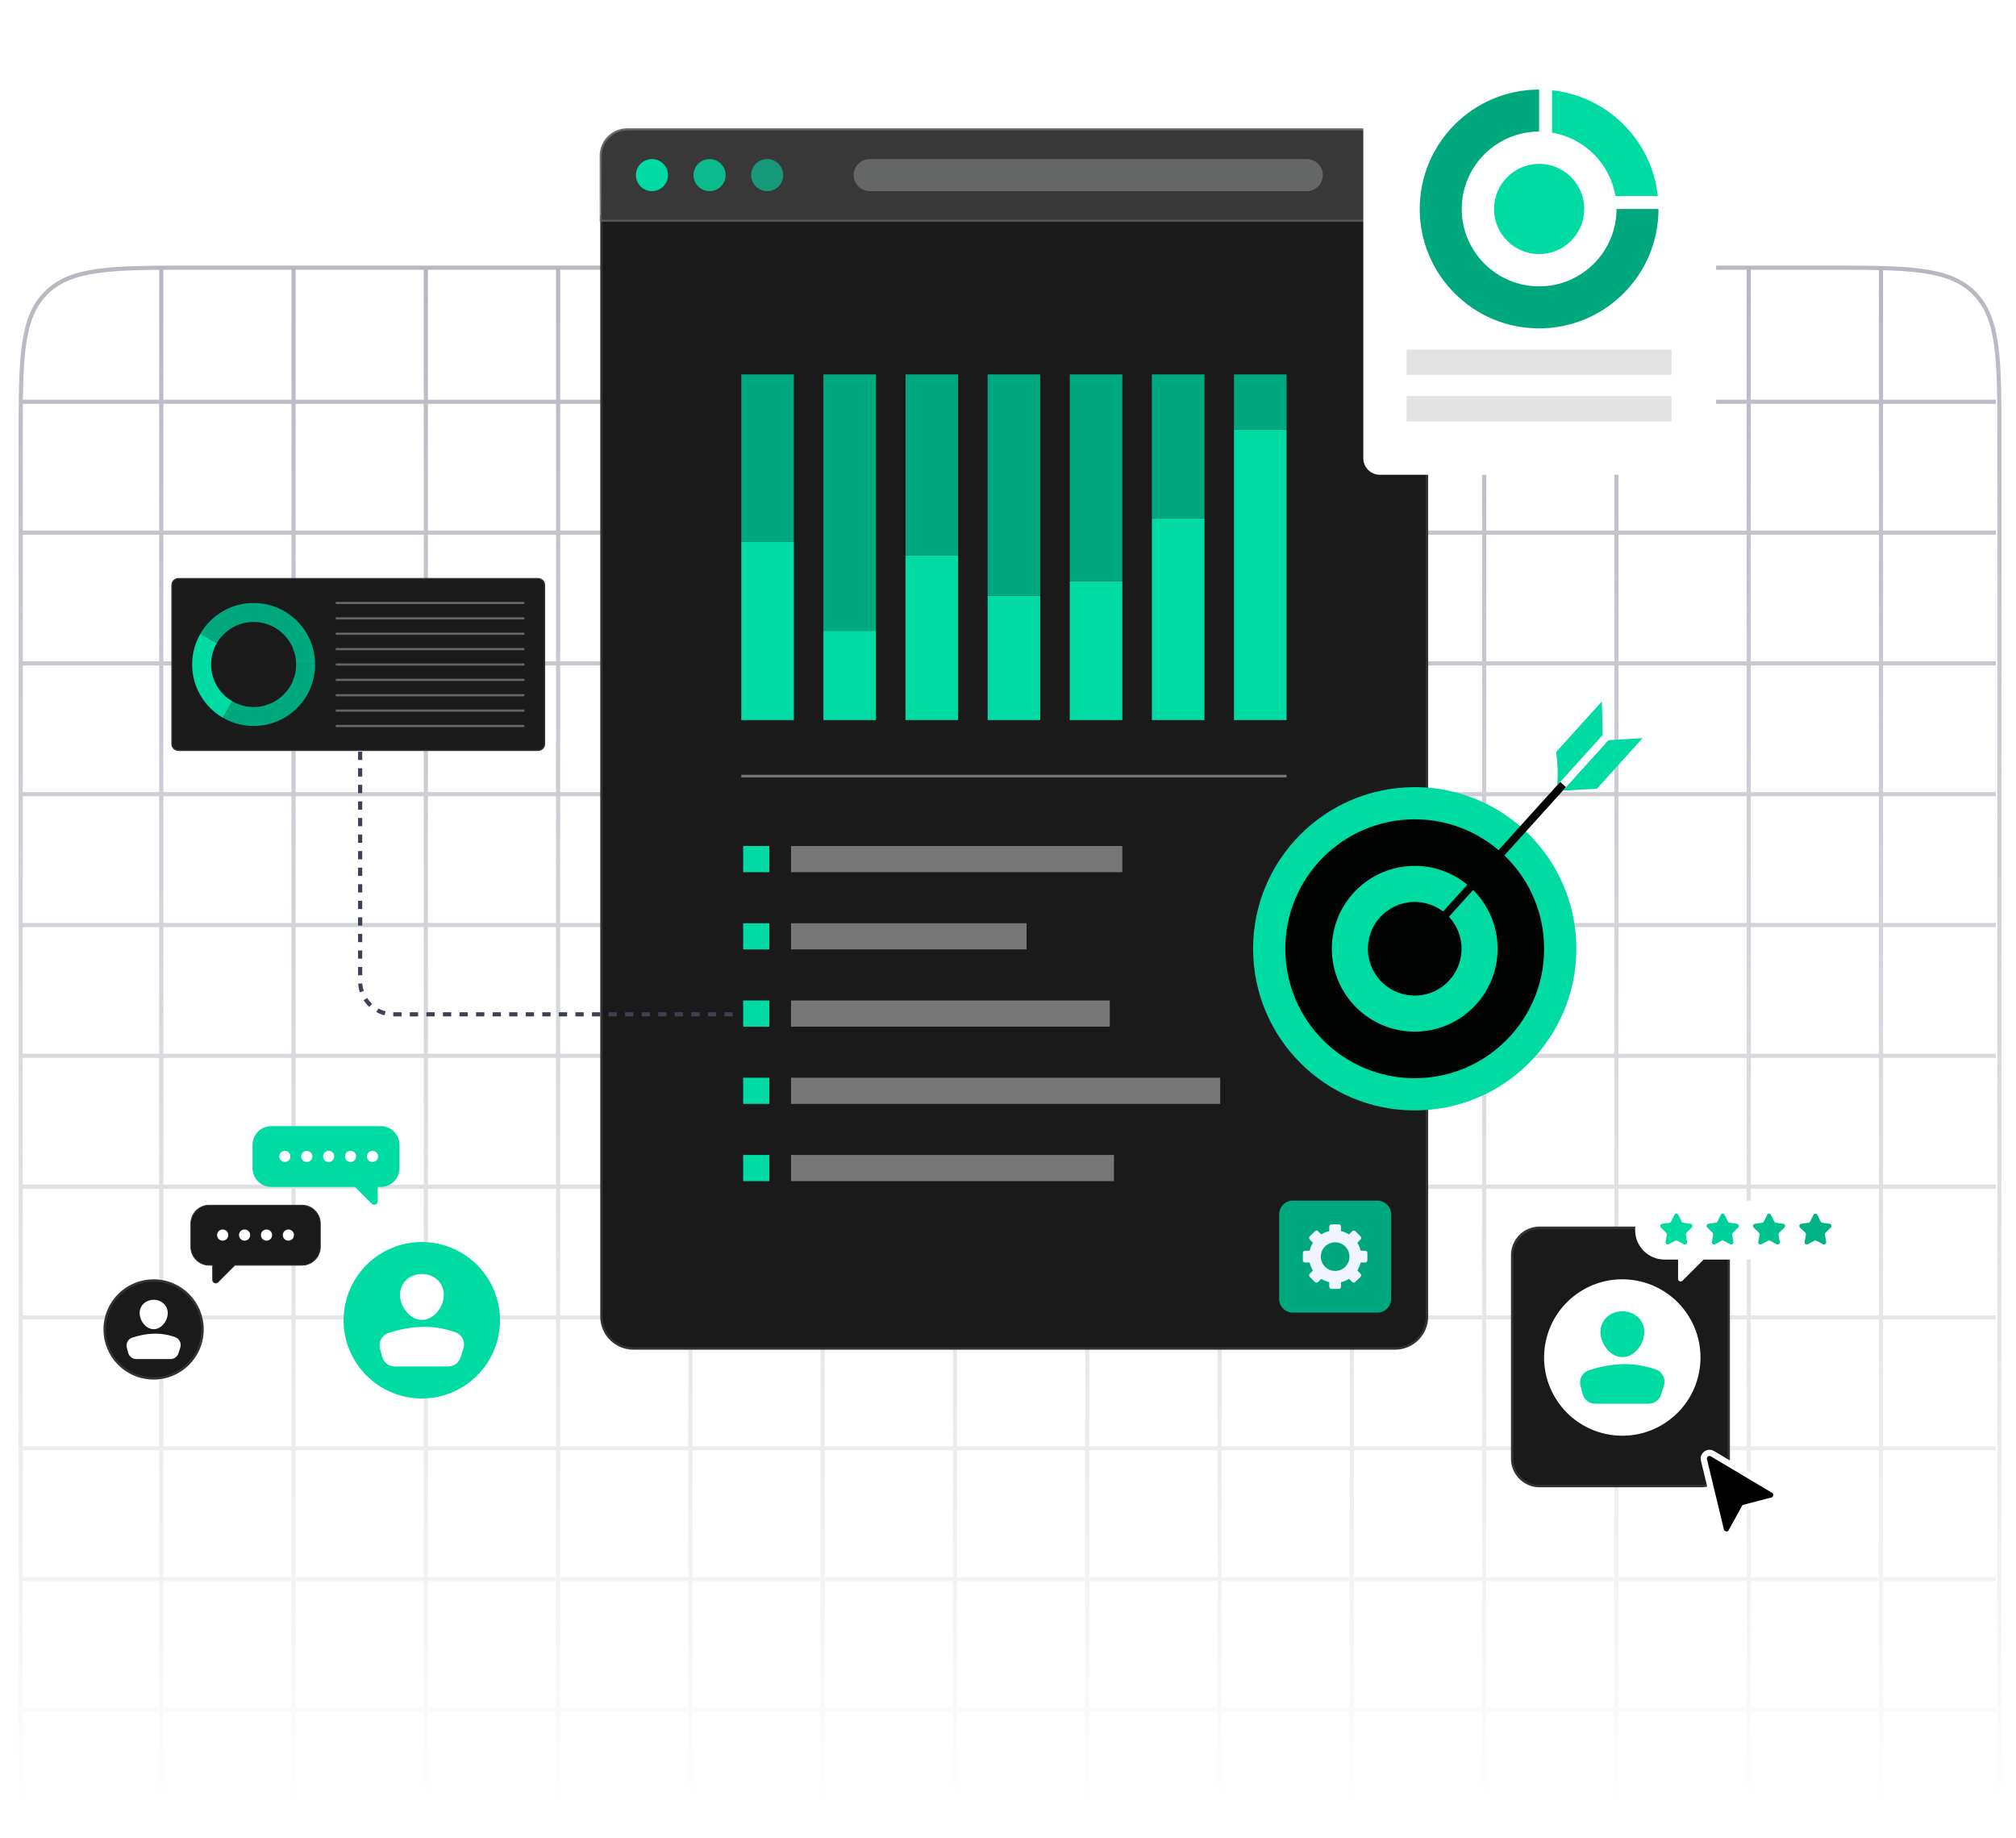 <?xml version="1.0" encoding="UTF-8"?>
<svg xmlns="http://www.w3.org/2000/svg" width="487" height="444" viewBox="0 0 487 444" fill="none">
  <g clip-path="url(#clip0_274_659)">
    <path d="M38.958 64.82V542.232M70.915 64.821V542.232M102.87 64.821V542.232M134.826 64.821V542.232M166.782 64.821V542.232M198.738 64.821V542.232M230.695 64.821V542.232M262.649 64.821V542.232M294.606 64.821V542.232M326.562 64.821V542.232M358.518 64.821V542.232M390.473 64.821V542.232M422.429 64.821V542.232M454.386 64.821V542.232M5.339 97.049H482.13M5.339 128.646H482.13M5.339 160.242H482.13M5.339 191.838H482.13M5.339 223.435H482.13M5.339 255.031H482.13M5.339 286.627H482.13M5.339 318.223H482.13M5.339 349.819H482.13M5.339 381.417H482.13M5.339 413.013H482.13M5.339 444.609H482.13M5.339 476.205H482.13M5.339 507.802H482.13M46.763 542.641H441.226C460.914 542.641 470.757 542.641 476.873 536.526C482.99 530.41 482.99 520.566 482.99 500.879V106.415C482.99 86.727 482.99 76.884 476.873 70.767C470.757 64.651 460.914 64.651 441.226 64.651H46.763C27.076 64.651 17.232 64.651 11.116 70.767C5 76.884 5 86.727 5 106.415V500.879C5 520.566 5 530.41 11.116 536.526C17.232 542.641 27.076 542.641 46.763 542.641Z" stroke="url(#paint0_linear_274_659)" stroke-opacity="0.4"></path>
    <g clip-path="url(#clip1_274_659)">
      <path d="M120.397 322.685C122.491 312.464 115.903 302.481 105.683 300.387C95.463 298.293 85.48 304.881 83.386 315.101C81.291 325.321 87.879 335.304 98.099 337.398C108.32 339.492 118.302 332.905 120.397 322.685Z" fill="#00DAA3"></path>
      <path d="M107.211 312.723C107.211 315.646 104.84 318.801 101.918 318.801C98.995 318.801 96.625 315.646 96.625 312.723C96.625 309.8 98.995 307.726 101.918 307.726C104.84 307.726 107.211 309.8 107.211 312.723Z" fill="white"></path>
      <path d="M95.352 330.054H108.272C109.632 330.054 110.835 329.174 111.251 327.879L111.946 325.706C112.454 324.114 111.627 322.393 110.058 321.818C104.8 319.896 99.363 320.143 93.793 321.996C92.233 322.514 91.367 324.184 91.798 325.771L92.334 327.744C92.703 329.106 93.94 330.052 95.352 330.052V330.054Z" fill="white"></path>
    </g>
    <g clip-path="url(#clip2_274_659)">
      <path data-figma-bg-blur-radius="17.189" d="M25.524 318.738C26.835 312.341 33.084 308.218 39.481 309.529C45.877 310.84 50.001 317.088 48.69 323.485C47.379 329.882 41.131 334.006 34.734 332.695C28.337 331.384 24.213 325.135 25.524 318.738Z" fill="url(#paint1_linear_274_659)" stroke="#333333" stroke-width="0.573"></path>
      <path d="M40.52 317.156C40.52 319.03 39.001 321.053 37.127 321.053C35.254 321.053 33.734 319.03 33.734 317.156C33.734 315.283 35.254 313.953 37.127 313.953C39.001 313.953 40.52 315.283 40.52 317.156Z" fill="white"></path>
      <path d="M32.916 328.267H41.198C42.07 328.267 42.842 327.703 43.108 326.873L43.553 325.479C43.879 324.459 43.349 323.356 42.343 322.987C38.972 321.755 35.487 321.913 31.916 323.101C30.916 323.433 30.361 324.504 30.637 325.521L30.981 326.786C31.218 327.659 32.011 328.266 32.916 328.266V328.267Z" fill="white"></path>
    </g>
    <g clip-path="url(#clip4_274_659)">
      <path data-figma-bg-blur-radius="17.189" d="M371.92 296.546H410.97C414.633 296.546 417.603 299.516 417.604 303.18V352.32C417.604 355.983 414.633 358.953 410.97 358.953H371.92C368.256 358.953 365.286 355.983 365.286 352.32V303.18C365.286 299.516 368.256 296.546 371.92 296.546Z" fill="url(#paint2_linear_274_659)" stroke="#333333" stroke-width="0.573"></path>
      <g clip-path="url(#clip6_274_659)">
        <path d="M410.397 331.685C412.491 321.464 405.903 311.481 395.683 309.387C385.463 307.293 375.48 313.881 373.386 324.101C371.291 334.321 377.879 344.304 388.099 346.398C398.32 348.492 408.302 341.905 410.397 331.685Z" fill="white"></path>
        <path d="M397.211 321.723C397.211 324.646 394.84 327.801 391.918 327.801C388.995 327.801 386.625 324.646 386.625 321.723C386.625 318.8 388.995 316.726 391.918 316.726C394.84 316.726 397.211 318.8 397.211 321.723Z" fill="#00DAA3"></path>
        <path d="M385.352 339.054H398.272C399.632 339.054 400.835 338.174 401.251 336.879L401.946 334.706C402.454 333.114 401.627 331.393 400.058 330.818C394.8 328.896 389.363 329.143 383.793 330.996C382.233 331.514 381.367 333.184 381.798 334.771L382.334 336.744C382.703 338.106 383.94 339.052 385.352 339.052V339.054Z" fill="#00DAA3"></path>
      </g>
      <path d="M441.369 290H402.419C398.519 290 395.119 293.01 394.999 296.9C394.879 300.93 398.109 304.24 402.119 304.24H405.369V308.91C405.369 309.46 406.039 309.74 406.429 309.35L411.539 304.24H441.079C444.979 304.24 448.379 301.23 448.499 297.34C448.619 293.31 445.389 290 441.379 290H441.369Z" fill="white"></path>
      <path d="M405.419 293.44L406.219 295.05C406.299 295.2 406.439 295.31 406.609 295.34L408.389 295.6C408.819 295.66 408.989 296.19 408.679 296.49L407.389 297.75C407.269 297.87 407.209 298.04 407.239 298.21L407.539 299.98C407.609 300.41 407.159 300.74 406.779 300.53L405.189 299.69C405.039 299.61 404.849 299.61 404.699 299.69L403.109 300.53C402.729 300.73 402.279 300.41 402.349 299.98L402.649 298.21C402.679 298.04 402.619 297.87 402.499 297.75L401.209 296.49C400.899 296.19 401.069 295.66 401.499 295.6L403.279 295.34C403.449 295.32 403.599 295.21 403.679 295.05L404.479 293.44C404.669 293.05 405.229 293.05 405.419 293.44Z" fill="#00DAA3"></path>
      <path d="M416.609 293.44L417.409 295.05C417.489 295.2 417.629 295.31 417.809 295.34L419.589 295.6C420.019 295.66 420.189 296.19 419.879 296.49L418.589 297.75C418.469 297.87 418.409 298.04 418.439 298.21L418.739 299.98C418.809 300.41 418.359 300.74 417.979 300.53L416.389 299.69C416.239 299.61 416.049 299.61 415.899 299.69L414.309 300.53C413.929 300.73 413.479 300.41 413.549 299.98L413.849 298.21C413.879 298.04 413.819 297.87 413.699 297.75L412.409 296.49C412.099 296.19 412.269 295.66 412.699 295.6L414.479 295.34C414.649 295.32 414.799 295.21 414.879 295.05L415.679 293.44C415.869 293.05 416.429 293.05 416.619 293.44H416.609Z" fill="#00D19C"></path>
      <path d="M427.808 293.44L428.608 295.05C428.688 295.2 428.828 295.31 429.008 295.34L430.788 295.6C431.218 295.66 431.388 296.19 431.078 296.49L429.788 297.75C429.668 297.87 429.608 298.04 429.638 298.21L429.938 299.98C430.008 300.41 429.558 300.74 429.178 300.53L427.588 299.69C427.438 299.61 427.248 299.61 427.098 299.69L425.508 300.53C425.128 300.73 424.678 300.41 424.748 299.98L425.048 298.21C425.078 298.04 425.018 297.87 424.898 297.75L423.608 296.49C423.298 296.19 423.468 295.66 423.898 295.6L425.678 295.34C425.848 295.32 425.998 295.21 426.078 295.05L426.878 293.44C427.068 293.05 427.628 293.05 427.818 293.44H427.808Z" fill="#00C291"></path>
      <path d="M439.011 293.44L439.811 295.05C439.891 295.2 440.031 295.31 440.211 295.34L441.991 295.6C442.421 295.66 442.591 296.19 442.281 296.49L440.991 297.75C440.871 297.87 440.811 298.04 440.841 298.21L441.141 299.98C441.211 300.41 440.761 300.74 440.381 300.53L438.791 299.69C438.641 299.61 438.451 299.61 438.301 299.69L436.711 300.53C436.331 300.73 435.881 300.41 435.951 299.98L436.251 298.21C436.281 298.04 436.221 297.87 436.101 297.75L434.811 296.49C434.501 296.19 434.671 295.66 435.101 295.6L436.881 295.34C437.051 295.32 437.201 295.21 437.271 295.05L438.071 293.44C438.261 293.05 438.821 293.05 439.011 293.44Z" fill="#00B385"></path>
    </g>
    <path data-figma-bg-blur-radius="17.189" d="M344.714 52.286V318C344.714 322.26 341.26 325.714 337 325.714H153C148.74 325.714 145.286 322.26 145.286 318V52.286H344.714Z" fill="url(#paint3_linear_274_659)" stroke="#333333" stroke-width="0.573"></path>
    <path d="M191.771 130.788H179.07V173.926H191.771V130.788Z" fill="#00DAA3"></path>
    <path d="M211.607 152.357H198.906V173.926H211.607V152.357Z" fill="#00DAA3"></path>
    <path d="M231.447 134.19H218.746V173.923H231.447V134.19Z" fill="#00DAA3"></path>
    <path d="M251.283 143.916H238.582V173.926H251.283V143.916Z" fill="#00DAA3"></path>
    <path d="M271.119 140.414H258.418V173.926H271.119V140.414Z" fill="#00DAA3"></path>
    <path d="M290.958 125.195H278.258V173.923H290.958V125.195Z" fill="#00DAA3"></path>
    <path d="M310.794 103.801H298.094V173.923H310.794V103.801Z" fill="#00DAA3"></path>
    <path d="M191.771 90.431H179.07V130.788H191.771V90.431Z" fill="#00A87E"></path>
    <path d="M211.607 90.431H198.906V152.357H211.607V90.431Z" fill="#00A87E"></path>
    <path d="M231.447 90.431H218.746V134.193H231.447V90.431Z" fill="#00A87E"></path>
    <path d="M251.279 90.431H238.578V143.916H251.279V90.431Z" fill="#00A87E"></path>
    <path d="M271.119 90.431H258.418V140.414H271.119V90.431Z" fill="#00A87E"></path>
    <path d="M290.958 90.431H278.258V125.198H290.958V90.431Z" fill="#00A87E"></path>
    <path d="M310.794 90.431H298.094V103.804H310.794V90.431Z" fill="#00A87E"></path>
    <path d="M185.847 204.347H179.523V210.67H185.847V204.347Z" fill="#00DAA3"></path>
    <path d="M191.087 210.67H271.117V204.347H191.087V210.67Z" fill="#767676"></path>
    <path d="M185.847 223.003H179.523V229.326H185.847V223.003Z" fill="#00DAA3"></path>
    <path d="M191.088 229.323H247.988V223H191.088V229.323Z" fill="#767676"></path>
    <path d="M185.847 241.656H179.523V247.979H185.847V241.656Z" fill="#00DAA3"></path>
    <path d="M191.084 247.982H268.086V241.658H191.084V247.982Z" fill="#767676"></path>
    <path d="M185.847 260.312H179.523V266.635H185.847V260.312Z" fill="#00DAA3"></path>
    <path d="M191.088 266.635H294.77V260.312H191.088V266.635Z" fill="#767676"></path>
    <path d="M185.847 278.967H179.523V285.291H185.847V278.967Z" fill="#00DAA3"></path>
    <path d="M191.087 285.291H269.102V278.967H191.087V285.291Z" fill="#767676"></path>
    <path d="M179.07 187.457H310.792" stroke="#767676" stroke-width="0.637" stroke-miterlimit="10"></path>
    <path d="M151.507 31.255H338.362C341.884 31.255 344.745 34.116 344.745 37.638V53.332H145.118V37.638C145.118 34.116 147.977 31.255 151.507 31.255Z" fill="#383838" stroke="url(#paint4_linear_274_659)" stroke-width="0.51"></path>
    <path d="M315.679 46.165H210.103C207.964 46.165 206.23 44.431 206.23 42.292C206.23 40.153 207.964 38.42 210.103 38.42H315.679C317.819 38.42 319.552 40.153 319.552 42.292C319.552 44.431 317.819 46.165 315.679 46.165Z" fill="#656766"></path>
    <path d="M158.38 46.064C160.462 45.573 161.751 43.487 161.26 41.405C160.768 39.324 158.683 38.035 156.601 38.526C154.519 39.017 153.23 41.103 153.722 43.184C154.213 45.266 156.299 46.555 158.38 46.064Z" fill="#00DAA3"></path>
    <path opacity="0.8" d="M174.148 45.032C175.661 43.519 175.661 41.067 174.148 39.555C172.636 38.043 170.184 38.043 168.672 39.555C167.16 41.067 167.16 43.519 168.672 45.032C170.184 46.544 172.636 46.544 174.148 45.032Z" fill="#00DAA3"></path>
    <path opacity="0.6" d="M185.942 46.114C188.053 45.771 189.487 43.782 189.144 41.67C188.802 39.559 186.812 38.126 184.701 38.468C182.59 38.811 181.157 40.8 181.499 42.911C181.842 45.023 183.831 46.456 185.942 46.114Z" fill="#00DAA3"></path>
    <g clip-path="url(#clip8_274_659)">
      <path d="M332.74 290H312.31C310.482 290 309 291.482 309 293.31V313.74C309 315.568 310.482 317.05 312.31 317.05H332.74C334.568 317.05 336.05 315.568 336.05 313.74V293.31C336.05 291.482 334.568 290 332.74 290Z" fill="#00A87E"></path>
      <path d="M329.806 302.108H328.69C328.529 301.411 328.254 300.756 327.885 300.17L328.676 299.379C328.876 299.179 328.876 298.854 328.676 298.654L327.393 297.374C327.196 297.174 326.871 297.174 326.671 297.374L325.88 298.166C325.294 297.797 324.639 297.521 323.943 297.36V296.244C323.943 295.961 323.716 295.734 323.432 295.734H321.619C321.339 295.734 321.109 295.961 321.109 296.244V297.36C320.412 297.521 319.759 297.797 319.171 298.166L318.383 297.374C318.183 297.174 317.858 297.174 317.658 297.374L316.378 298.654C316.178 298.854 316.178 299.179 316.378 299.379L317.166 300.17C316.797 300.757 316.525 301.411 316.364 302.108H315.245C314.965 302.108 314.734 302.335 314.734 302.619V304.431C314.734 304.712 314.965 304.942 315.245 304.942H316.364C316.525 305.639 316.797 306.291 317.166 306.879L316.378 307.668C316.178 307.868 316.178 308.192 316.378 308.393L317.658 309.672C317.858 309.872 318.183 309.872 318.383 309.672L319.171 308.884C319.759 309.253 320.412 309.526 321.109 309.686V310.802C321.109 311.086 321.339 311.316 321.619 311.316H323.432C323.716 311.316 323.943 311.086 323.943 310.802V309.686C324.639 309.526 325.295 309.253 325.88 308.884L326.671 309.672C326.871 309.872 327.196 309.872 327.393 309.672L328.676 308.393C328.876 308.192 328.876 307.868 328.676 307.668L327.885 306.879C328.254 306.291 328.529 305.639 328.69 304.942H329.806C330.09 304.942 330.317 304.712 330.317 304.431V302.619C330.317 302.335 330.09 302.108 329.806 302.108ZM322.527 306.983C320.617 306.983 319.068 305.434 319.068 303.523C319.068 301.613 320.617 300.064 322.527 300.064C324.437 300.064 325.987 301.613 325.987 303.523C325.987 305.434 324.437 306.983 322.527 306.983Z" fill="#F0F5FF"></path>
    </g>
    <g clip-path="url(#clip9_274_659)">
      <path d="M302.758 231.143C303.851 252.678 322.195 269.25 343.73 268.157C365.266 267.064 381.838 248.72 380.745 227.185C379.652 205.649 361.308 189.078 339.772 190.171C318.237 191.264 301.665 209.607 302.758 231.143Z" fill="#00DAA3"></path>
      <path d="M310.523 230.749C311.398 247.994 326.088 261.265 343.334 260.39C360.58 259.515 373.851 244.825 372.975 227.579C372.1 210.333 357.41 197.063 340.164 197.938C322.919 198.813 309.648 213.503 310.523 230.749Z" fill="#020303"></path>
      <path d="M321.756 230.179C322.317 241.22 331.722 249.717 342.763 249.156C353.805 248.596 362.302 239.191 361.741 228.149C361.181 217.108 351.776 208.611 340.734 209.172C329.693 209.732 321.196 219.137 321.756 230.179Z" fill="#00DAA3"></path>
      <path d="M330.452 229.737C330.769 235.978 336.084 240.78 342.325 240.463C348.565 240.146 353.367 234.831 353.05 228.591C352.733 222.35 347.418 217.548 341.178 217.865C334.937 218.182 330.135 223.497 330.452 229.737Z" fill="#020303"></path>
      <path d="M341.684 227.829L376.885 188.865L378.289 190.133L343.089 229.097C342.739 229.485 342.141 229.516 341.752 229.165C341.365 228.815 341.333 228.216 341.684 227.828L341.684 227.829Z" fill="#020303"></path>
      <path d="M385.714 190.551L385.268 190.541L377.551 190.967L388.558 178.783L396.785 178.297L385.714 190.551Z" fill="#00DAA3"></path>
      <path d="M386.955 169.417L387.159 177.52L376.152 189.704C376.395 187.043 376.292 184.335 375.916 181.636L386.955 169.417Z" fill="#00DAA3"></path>
    </g>
    <g clip-path="url(#clip10_274_659)">
      <path d="M414.555 110.673V16C414.555 13.791 412.764 12 410.555 12L333.326 12C331.117 12 329.326 13.791 329.326 16V110.673C329.326 112.882 331.117 114.673 333.326 114.673H410.555C412.764 114.673 414.555 112.882 414.555 110.673Z" fill="white"></path>
      <path d="M400.642 50.474C400.642 66.407 387.736 79.315 371.802 79.315C355.867 79.315 342.961 66.409 342.961 50.474C342.961 34.539 355.885 21.634 371.804 21.634V31.778C361.503 31.778 353.108 40.158 353.108 50.474C353.108 60.791 361.503 69.17 371.804 69.17C382.104 69.17 390.5 60.791 390.5 50.474H400.644H400.642Z" fill="#00A87E"></path>
      <path d="M382.697 50.474C382.697 56.482 377.811 61.368 371.804 61.368C365.796 61.368 360.91 56.484 360.91 50.474C360.91 44.465 365.794 39.581 371.804 39.581C372.88 39.581 373.942 39.737 374.924 40.034C378.436 41.096 381.182 43.842 382.244 47.354C382.539 48.338 382.697 49.398 382.697 50.474Z" fill="#00DAA3"></path>
      <path d="M400.472 47.352H390.236C388.924 39.533 382.744 33.353 374.926 32.042V21.803C388.363 23.239 399.037 33.913 400.472 47.35V47.352Z" fill="#00DAA3"></path>
      <path opacity="0.2" d="M403.801 84.42H339.805V90.55H403.801V84.42Z" fill="#767676"></path>
      <path opacity="0.2" d="M403.801 95.657H339.805V101.787H403.801V95.657Z" fill="#767676"></path>
    </g>
    <g filter="url(#filter3_d_274_659)">
      <path d="M411.62 351.627C411.343 350.478 412.539 349.554 413.567 350.065L413.666 350.119L428.438 358.92C429.488 359.546 429.263 361.128 428.08 361.438L421.425 363.173L418.254 368.939C417.647 370.043 416.001 369.822 415.706 368.598L411.62 351.627Z" fill="black" stroke="white" stroke-width="1.5"></path>
    </g>
    <path d="M72.931 291.1H50.551C48.096 291.1 46.101 293.095 46.101 295.55V301.15C46.101 303.605 48.096 305.6 50.551 305.6H51.37V309.15C51.37 309.82 52.172 310.147 52.64 309.68L56.69 305.629L56.719 305.6H72.931C75.385 305.6 77.381 303.605 77.381 301.15V295.55C77.381 293.095 75.385 291.1 72.931 291.1Z" fill="#1A1A1A" stroke="#333333" stroke-width="0.2"></path>
    <path d="M68.32 298.32C68.32 299.06 68.919 299.67 69.669 299.67C70.419 299.67 71.019 299.07 71.019 298.32C71.019 297.57 70.419 296.97 69.669 296.97C68.919 296.97 68.32 297.57 68.32 298.32Z" fill="white"></path>
    <path d="M63.031 298.32C63.031 299.06 63.63 299.67 64.38 299.67C65.13 299.67 65.731 299.07 65.731 298.32C65.731 297.57 65.13 296.97 64.38 296.97C63.63 296.97 63.031 297.57 63.031 298.32Z" fill="white"></path>
    <path d="M57.73 298.32C57.73 299.06 58.33 299.67 59.08 299.67C59.83 299.67 60.43 299.07 60.43 298.32C60.43 297.57 59.83 296.97 59.08 296.97C58.33 296.97 57.73 297.57 57.73 298.32Z" fill="white"></path>
    <path d="M52.441 298.32C52.441 299.06 53.041 299.67 53.791 299.67C54.541 299.67 55.141 299.07 55.141 298.32C55.141 297.57 54.541 296.97 53.791 296.97C53.041 296.97 52.441 297.57 52.441 298.32Z" fill="white"></path>
    <path d="M91.972 272H65.552C63.042 272 61.002 274.04 61.002 276.55V282.15C61.002 284.66 63.042 286.7 65.552 286.7H85.752L89.802 290.75C90.332 291.28 91.242 290.91 91.242 290.15V286.7H91.962C94.472 286.7 96.512 284.66 96.512 282.15V276.55C96.512 274.04 94.472 272 91.962 272H91.972Z" fill="#00DAA3"></path>
    <path d="M70.152 279.32C70.152 280.06 69.552 280.67 68.802 280.67C68.052 280.67 67.452 280.07 67.452 279.32C67.452 278.57 68.052 277.97 68.802 277.97C69.552 277.97 70.152 278.57 70.152 279.32Z" fill="white"></path>
    <path d="M75.453 279.32C75.453 280.06 74.853 280.67 74.103 280.67C73.353 280.67 72.753 280.07 72.753 279.32C72.753 278.57 73.353 277.97 74.103 277.97C74.853 277.97 75.453 278.57 75.453 279.32Z" fill="white"></path>
    <path d="M80.742 279.32C80.742 280.06 80.142 280.67 79.392 280.67C78.642 280.67 78.042 280.07 78.042 279.32C78.042 278.57 78.642 277.97 79.392 277.97C80.142 277.97 80.742 278.57 80.742 279.32Z" fill="white"></path>
    <path d="M86.031 279.32C86.031 280.06 85.431 280.67 84.681 280.67C83.931 280.67 83.331 280.07 83.331 279.32C83.331 278.57 83.931 277.97 84.681 277.97C85.431 277.97 86.031 278.57 86.031 279.32Z" fill="white"></path>
    <path d="M91.332 279.32C91.332 280.06 90.732 280.67 89.982 280.67C89.232 280.67 88.632 280.07 88.632 279.32C88.632 278.57 89.232 277.97 89.982 277.97C90.732 277.97 91.332 278.57 91.332 279.32Z" fill="white"></path>
    <path d="M177 245H95C90.582 245 87 241.418 87 237V181.5" stroke="#3C4153" stroke-dasharray="2 2"></path>
    <g clip-path="url(#clip11_274_659)">
      <path data-figma-bg-blur-radius="17.189" d="M43.1 139.758H129.981C130.845 139.758 131.544 140.457 131.544 141.32V179.68C131.544 180.543 130.844 181.242 129.981 181.242H43.1C42.236 181.242 41.537 180.543 41.537 179.68V141.32C41.537 140.457 42.236 139.758 43.1 139.758Z" fill="url(#paint5_linear_274_659)" stroke="#333333" stroke-width="0.3"></path>
      <path d="M48.404 153.072L52.373 155.365C53.275 153.807 54.575 152.507 56.131 151.606C57.643 150.727 59.396 150.226 61.267 150.226C63.138 150.226 64.891 150.727 66.403 151.606C67.96 152.507 69.261 153.807 70.16 155.365C71.039 156.877 71.54 158.629 71.54 160.501H76.12C76.12 157.794 75.397 155.255 74.133 153.073C72.828 150.818 70.949 148.941 68.694 147.635C66.511 146.369 63.974 145.648 61.265 145.648C58.557 145.648 56.023 146.371 53.838 147.635C51.583 148.94 49.706 150.818 48.402 153.073L48.404 153.072Z" fill="#00A87E"></path>
      <path d="M46.414 160.501C46.414 163.208 47.139 165.746 48.404 167.93C49.708 170.185 51.585 172.062 53.84 173.368L56.133 169.396C54.575 168.494 53.275 167.194 52.375 165.638C51.496 164.126 50.996 162.374 50.996 160.502C50.996 158.631 51.496 156.878 52.375 155.367L48.406 153.073C47.14 155.257 46.416 157.794 46.416 160.501H46.414Z" fill="#00DAA3"></path>
      <path d="M53.84 173.367C56.026 174.632 58.563 175.354 61.267 175.354C63.971 175.354 66.513 174.631 68.696 173.367C70.951 172.062 72.828 170.183 74.135 167.928C75.4 165.745 76.122 163.208 76.122 160.499H71.542C71.542 162.369 71.041 164.123 70.162 165.635C69.261 167.193 67.96 168.493 66.404 169.393C64.892 170.271 63.14 170.772 61.269 170.772C59.397 170.772 57.645 170.271 56.133 169.393L53.84 173.365V173.367Z" fill="#00A87E"></path>
      <path d="M126.673 145.379V145.914H81.113V145.379H126.673Z" fill="#666666"></path>
      <path d="M126.673 149.092V149.627H81.113V149.092H126.673Z" fill="#666666"></path>
      <path d="M126.673 152.806V153.341H81.113V152.806H126.673Z" fill="#666666"></path>
      <path d="M126.673 156.52V157.055H81.113V156.52H126.673Z" fill="#666666"></path>
      <path d="M126.673 160.233V160.768H81.113V160.233H126.673Z" fill="#666666"></path>
      <path d="M126.673 163.945V164.48H81.113V163.945H126.673Z" fill="#666666"></path>
      <path d="M126.673 167.659V168.194H81.113V167.659H126.673Z" fill="#666666"></path>
      <path d="M126.673 171.373V171.908H81.113V171.373H126.673Z" fill="#666666"></path>
      <path d="M126.673 175.086V175.621H81.113V175.086H126.673Z" fill="#666666"></path>
    </g>
  </g>
  <defs>
    <clipPath id="bgblur_3_274_659_clip_path" transform="translate(-7.807 -291.81)">
      <path d="M25.524 318.738C26.835 312.341 33.084 308.218 39.481 309.529C45.877 310.84 50.001 317.088 48.69 323.485C47.379 329.882 41.131 334.006 34.734 332.695C28.337 331.384 24.213 325.135 25.524 318.738Z"></path>
    </clipPath>
    <clipPath id="bgblur_5_274_659_clip_path" transform="translate(-347.811 -279.071)">
      <path d="M371.92 296.546H410.97C414.633 296.546 417.603 299.516 417.604 303.18V352.32C417.604 355.983 414.633 358.953 410.97 358.953H371.92C368.256 358.953 365.286 355.983 365.286 352.32V303.18C365.286 299.516 368.256 296.546 371.92 296.546Z"></path>
    </clipPath>
    <clipPath id="bgblur_7_274_659_clip_path" transform="translate(-127.811 -34.811)">
      <path d="M344.714 52.286V318C344.714 322.26 341.26 325.714 337 325.714H153C148.74 325.714 145.286 322.26 145.286 318V52.286H344.714Z"></path>
    </clipPath>
    <filter id="filter3_d_274_659" x="406.828" y="346.169" width="27.031" height="29.236" filterUnits="userSpaceOnUse" color-interpolation-filters="sRGB">
      <feFlood flood-opacity="0" result="BackgroundImageFix"></feFlood>
      <feColorMatrix in="SourceAlpha" type="matrix" values="0 0 0 0 0 0 0 0 0 0 0 0 0 0 0 0 0 0 127 0" result="hardAlpha"></feColorMatrix>
      <feOffset dy="1"></feOffset>
      <feGaussianBlur stdDeviation="2"></feGaussianBlur>
      <feComposite in2="hardAlpha" operator="out"></feComposite>
      <feColorMatrix type="matrix" values="0 0 0 0 0 0 0 0 0 0 0 0 0 0 0 0 0 0 0.5 0"></feColorMatrix>
      <feBlend mode="normal" in2="BackgroundImageFix" result="effect1_dropShadow_274_659"></feBlend>
      <feBlend mode="normal" in="SourceGraphic" in2="effect1_dropShadow_274_659" result="shape"></feBlend>
    </filter>
    <clipPath id="bgblur_12_274_659_clip_path" transform="translate(-24.198 -122.418)">
      <path d="M43.1 139.758H129.981C130.845 139.758 131.544 140.457 131.544 141.32V179.68C131.544 180.543 130.844 181.242 129.981 181.242H43.1C42.236 181.242 41.537 180.543 41.537 179.68V141.32C41.537 140.457 42.236 139.758 43.1 139.758Z"></path>
    </clipPath>
    <linearGradient id="paint0_linear_274_659" x1="243.995" y1="64.651" x2="243.995" y2="436" gradientUnits="userSpaceOnUse">
      <stop stop-color="#494D65"></stop>
      <stop offset="1" stop-color="#2F324B" stop-opacity="0"></stop>
    </linearGradient>
    <linearGradient id="paint1_linear_274_659" x1="25.243" y1="318.681" x2="48.97" y2="323.543" gradientUnits="userSpaceOnUse">
      <stop stop-color="#1A1A1A"></stop>
      <stop offset="1" stop-color="#1A1A1A"></stop>
    </linearGradient>
    <linearGradient id="paint2_linear_274_659" x1="391.445" y1="296.26" x2="391.445" y2="359.24" gradientUnits="userSpaceOnUse">
      <stop stop-color="#1A1A1A"></stop>
      <stop offset="1" stop-color="#1A1A1A"></stop>
    </linearGradient>
    <linearGradient id="paint3_linear_274_659" x1="245" y1="52" x2="245" y2="326" gradientUnits="userSpaceOnUse">
      <stop stop-color="#1A1A1A"></stop>
      <stop offset="1" stop-color="#1A1A1A"></stop>
    </linearGradient>
    <linearGradient id="paint4_linear_274_659" x1="244.932" y1="31" x2="244.932" y2="53.587" gradientUnits="userSpaceOnUse">
      <stop stop-color="#666666"></stop>
      <stop offset="1" stop-color="#666666" stop-opacity="0.7"></stop>
    </linearGradient>
    <linearGradient id="paint5_linear_274_659" x1="86.54" y1="139.608" x2="86.54" y2="181.393" gradientUnits="userSpaceOnUse">
      <stop stop-color="#1A1A1A"></stop>
      <stop offset="1" stop-color="#1A1A1A"></stop>
    </linearGradient>
    <clipPath id="clip0_274_659">
      <rect width="487" height="444" fill="white"></rect>
    </clipPath>
    <clipPath id="clip1_274_659">
      <rect width="37.78" height="37.78" fill="white" transform="translate(83 300)"></rect>
    </clipPath>
    <clipPath id="clip2_274_659">
      <rect width="24.22" height="24.22" fill="white" transform="translate(25 309)"></rect>
    </clipPath>
    <clipPath id="clip4_274_659">
      <rect width="86.49" height="69.24" fill="white" transform="translate(365 290)"></rect>
    </clipPath>
    <clipPath id="clip6_274_659">
      <rect width="37.78" height="37.78" fill="white" transform="translate(373 309)"></rect>
    </clipPath>
    <clipPath id="clip8_274_659">
      <rect width="27.05" height="27.05" fill="white" transform="translate(309 290)"></rect>
    </clipPath>
    <clipPath id="clip9_274_659">
      <rect width="114.542" height="78.95" fill="white" transform="translate(421.367 199.925) rotate(132.095)"></rect>
    </clipPath>
    <clipPath id="clip10_274_659">
      <rect width="92.556" height="110" fill="white" transform="translate(322 12)"></rect>
    </clipPath>
    <clipPath id="clip11_274_659">
      <rect width="90.916" height="42.394" fill="white" transform="translate(41.082 139.303)"></rect>
    </clipPath>
  </defs>
</svg>
